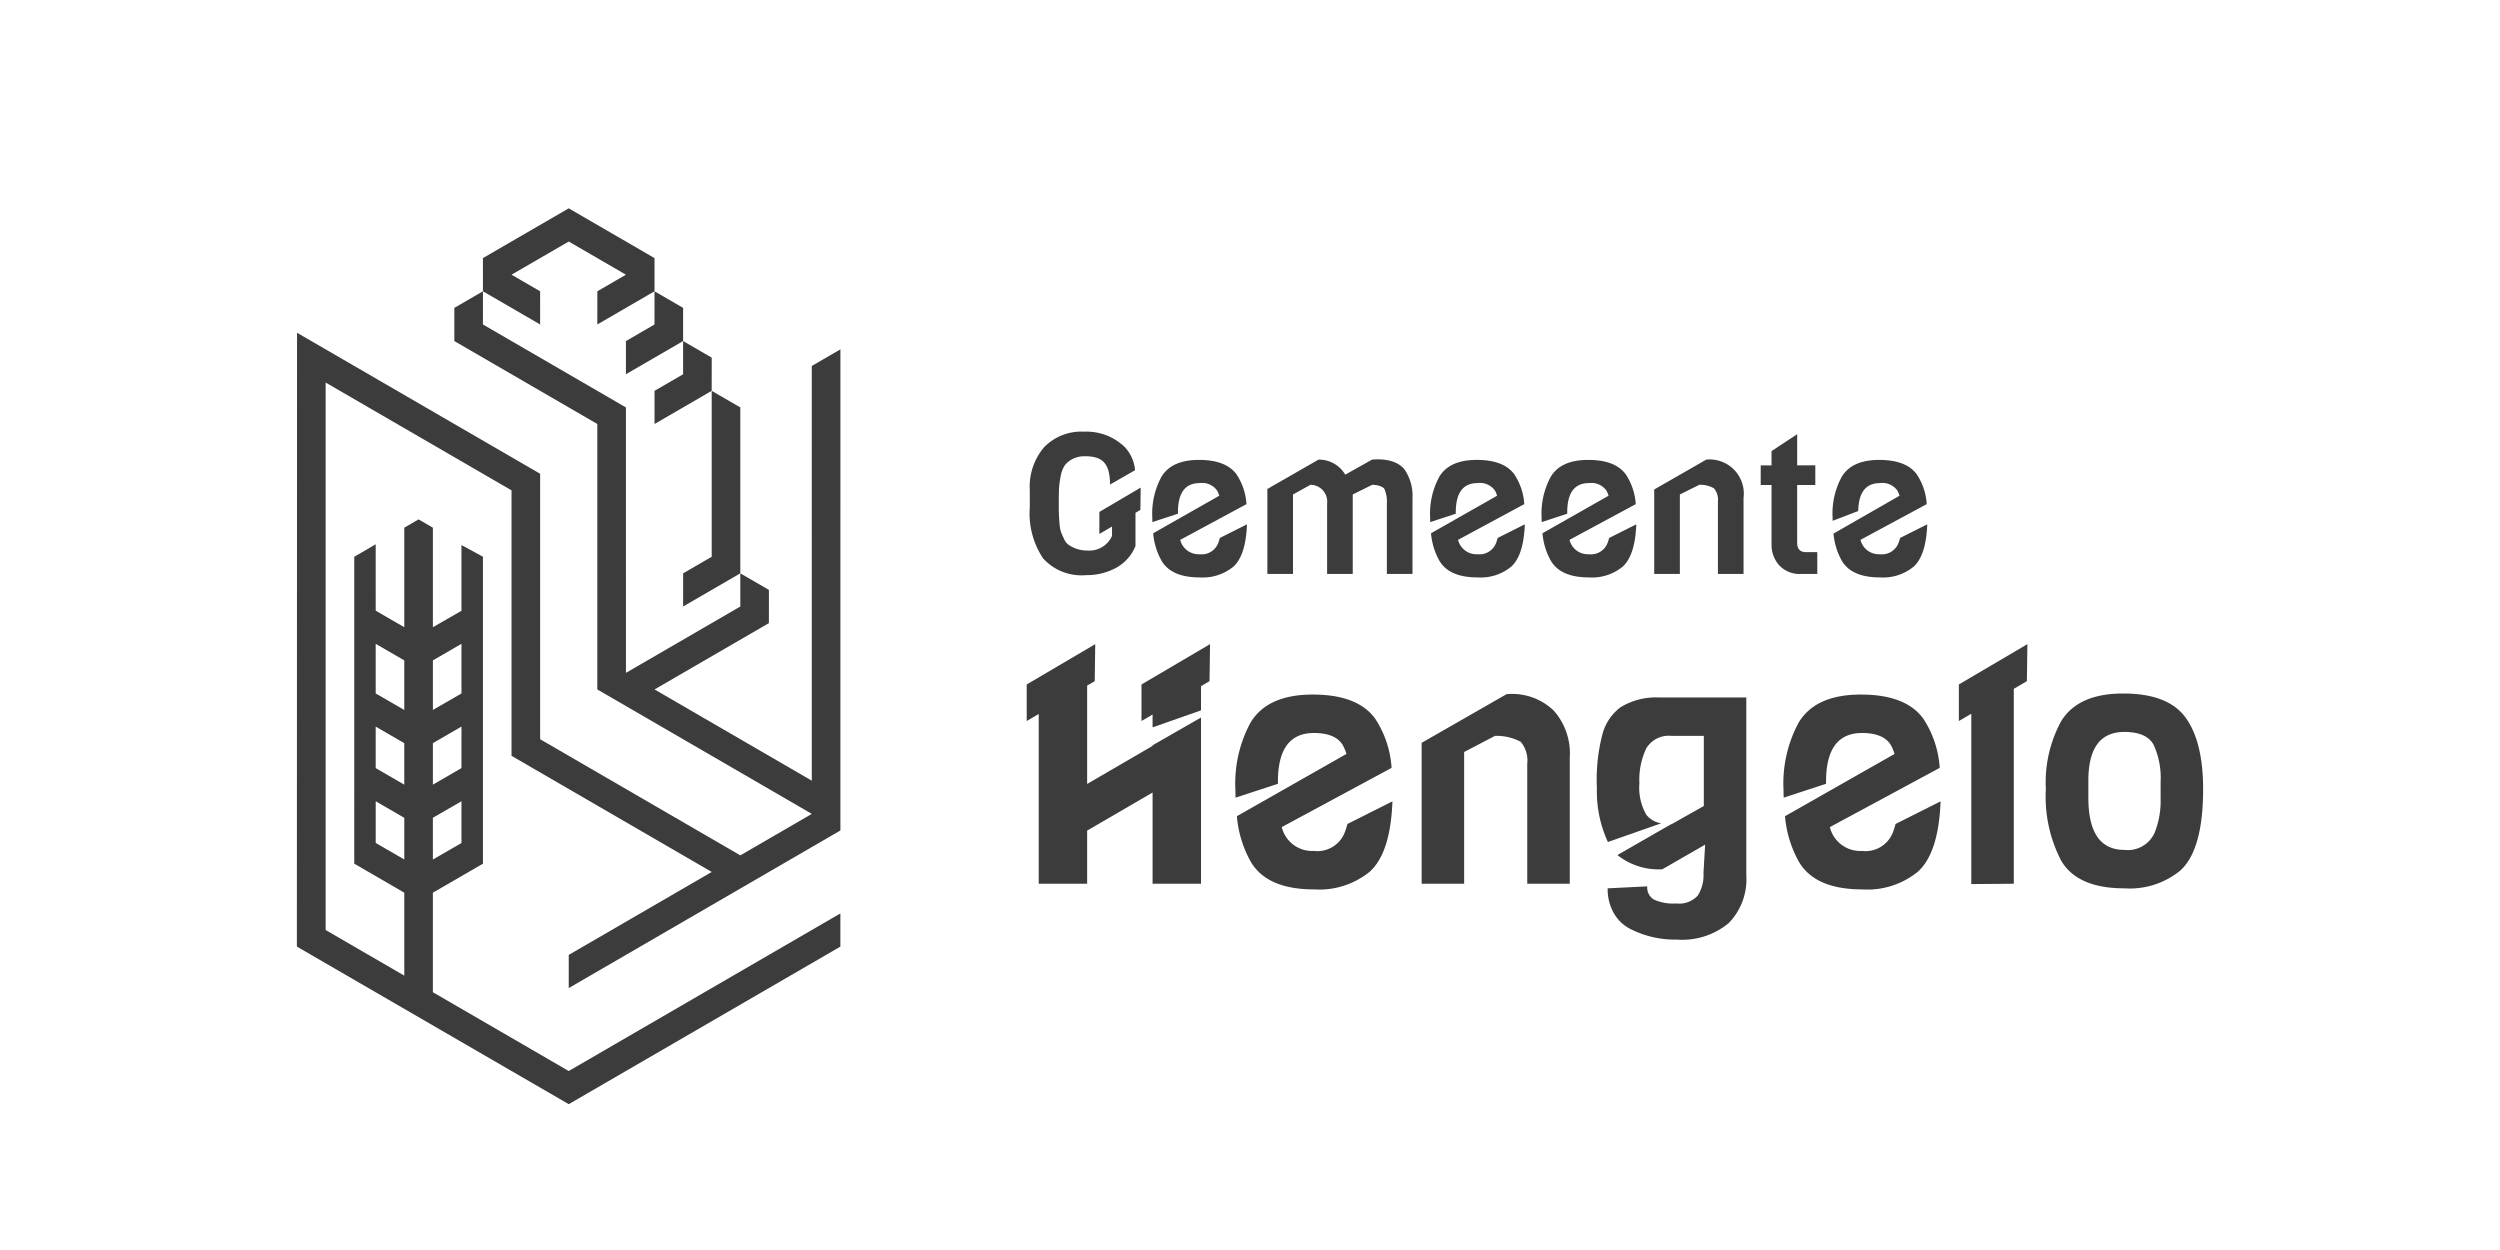 <svg id="Layer_1" data-name="Layer 1" xmlns="http://www.w3.org/2000/svg" width="240" height="120" viewBox="0 0 240 120"><defs><style>.cls-1{fill:#3c3c3c;}</style></defs><polygon class="cls-1" points="51.852 27.964 49.107 26.371 54.598 23.187 60.089 26.371 57.345 27.963 57.343 31.149 62.834 27.963 62.834 24.778 54.598 20 46.361 24.777 46.362 27.963 51.853 31.15 51.852 27.964"/><path class="cls-1" d="M161.266,47.471l1.871-.931a2.621,2.621,0,0,1,1.405.342,1.687,1.687,0,0,1,.378,1.274v6.942H167.38V47.813a3.284,3.284,0,0,0-3.575-3.692l-5,2.87v8.108h2.461Z"/><path class="cls-1" d="M178.391,49.057q.051-2.676,2.079-2.679a1.759,1.759,0,0,1,1.694.742,2.753,2.753,0,0,1,.19.471l-3.967,2.275v-.001l-2.372,1.361a6.484,6.484,0,0,0,.801,2.608q.946,1.597,3.653,1.597a4.623,4.623,0,0,0,3.237-1.028q1.198-1.084,1.311-4.069l-2.609,1.311a3.833,3.833,0,0,1-.18.552,1.7,1.7,0,0,1-1.76,1.008,1.814,1.814,0,0,1-1.861-1.38l6.359-3.429A5.845,5.845,0,0,0,184.02,45.55q-1.013-1.398-3.616-1.398T176.817,45.75a7.413,7.413,0,0,0-.889,3.937c0,.107.004.207.006.311Z"/><path class="cls-1" d="M139.754,49.319V49.192q0-2.814,2.082-2.815a1.759,1.759,0,0,1,1.694.742,2.697,2.697,0,0,1,.19.471l-6.343,3.604a6.527,6.527,0,0,0,.805,2.64q.947,1.597,3.653,1.597a4.621,4.621,0,0,0,3.237-1.028q1.198-1.084,1.311-4.069l-2.609,1.311a3.82,3.82,0,0,1-.179.552,1.701,1.701,0,0,1-1.761,1.008,1.814,1.814,0,0,1-1.861-1.38l6.359-3.429a5.845,5.845,0,0,0-.949-2.848q-1.012-1.398-3.616-1.398T138.183,45.75a7.413,7.413,0,0,0-.889,3.937c0,.148.005.29.009.432Z"/><polygon class="cls-1" points="62.835 37.518 62.836 40.703 68.322 37.52 68.326 34.334 65.578 32.742 65.579 35.93 62.835 37.518"/><polygon class="cls-1" points="65.581 55.039 65.579 58.224 71.07 55.039 71.07 39.112 68.322 37.52 68.324 53.448 65.581 55.039"/><path class="cls-1" d="M104.274,55.212a5.831,5.831,0,0,0,2.877-.704,4.17,4.17,0,0,0,1.856-2.092V49.228l.47-.276.029-2.142-3.968,2.335v2.116l1.216-.712v.898a2.384,2.384,0,0,1-2.328,1.407,3.199,3.199,0,0,1-1.76-.495,1.276,1.276,0,0,1-.502-.589q-.199-.419-.302-.684a3.359,3.359,0,0,1-.152-.885q-.048-.618-.057-.894-.01-.275-.009-1.075,0-.798.018-1.274a8.426,8.426,0,0,1,.152-1.179,2.876,2.876,0,0,1,.378-1.065,2.106,2.106,0,0,1,.748-.636A2.502,2.502,0,0,1,104.16,43.8c1.595,0,2.395.581,2.403,2.717l2.403-1.379a3.729,3.729,0,0,0-.982-2.213,5.28,5.28,0,0,0-3.918-1.484,4.967,4.967,0,0,0-3.824,1.484A5.824,5.824,0,0,0,98.86,47.053v1.674a7.755,7.755,0,0,0,1.278,4.878A4.969,4.969,0,0,0,104.274,55.212Z"/><polygon class="cls-1" points="60.089 32.741 60.088 35.927 65.578 32.742 65.579 29.556 62.834 27.963 62.832 31.15 60.089 32.741"/><path class="cls-1" d="M174.46,55.098V53.005h-1.08q-.852,0-.852-.894v-5.554h1.742V44.675H172.529V41.683l-2.461,1.622v1.371h-1.04v1.882h1.04v5.706a2.939,2.939,0,0,0,.729,1.998,2.67,2.67,0,0,0,2.13.837Z"/><path class="cls-1" d="M181.672,80.019a2.82,2.82,0,0,1-2.92,1.671,3.008,3.008,0,0,1-3.086-2.288l10.546-5.686a9.713,9.713,0,0,0-1.573-4.721q-1.68-2.318-5.996-2.318t-5.949,2.65a12.296,12.296,0,0,0-1.475,6.529c0,.246.009.481.015.718l4.066-1.33v-.208q0-4.669,3.452-4.668,2.135,0,2.81,1.23a4.392,4.392,0,0,1,.316.78L171.36,78.354a10.812,10.812,0,0,0,1.335,4.377q1.569,2.651,6.058,2.65a7.657,7.657,0,0,0,5.368-1.704q1.988-1.797,2.175-6.748l-4.326,2.175A6.306,6.306,0,0,1,181.672,80.019Z"/><path class="cls-1" d="M77.933,74.946,62.836,66.186l10.977-6.367.003-3.186L71.07,55.039v3.185l-10.977,6.37-.001-.001-.004-25.48L46.362,31.149l.001-3.186L43.616,29.556v3.186l13.726,7.962V66.187l20.591,11.945v.001l-6.862,3.982L51.853,70.966V45.482L28.516,31.946,28.5,90.873,54.599,106,80.676,90.874V87.689l-26.079,15.129-13.041-7.565.001-9.556,4.806-2.784V53.448l-2.062-1.123v6.312l-2.744,1.575.001-9.553-1.376-.798-1.371.798.001,9.554-2.745-1.585-.001-6.377L34.009,53.449l-.001,29.462,4.804,2.787v7.964l-7.55-4.38V36.724l17.844,10.35V72.559l19.22,11.148-13.727,7.964v3.184l26.08-15.13L80.68,33.537,77.931,35.132ZM41.557,63.397l2.744-1.592v4.766l-2.744,1.584Zm0,7.944,2.744-1.59v3.985l-2.744,1.592Zm-.001,7.166L44.301,76.92v4.01l-2.744,1.585Zm-2.745-15.109V68.158l-2.744-1.586-.001-4.766Zm0,7.947v3.983l-2.744-1.591-.001-3.983Zm-2.743,9.58L36.068,76.92l2.744,1.592V82.51Z"/><path class="cls-1" d="M157.085,50.335l-2.61,1.311a3.807,3.807,0,0,1-.179.552,1.701,1.701,0,0,1-1.761,1.008,1.813,1.813,0,0,1-1.861-1.38l6.358-3.429a5.838,5.838,0,0,0-.949-2.848q-1.012-1.398-3.616-1.398T148.883,45.75a7.413,7.413,0,0,0-.889,3.937c0,.148.005.29.009.432l2.451-.801V49.192q0-2.814,2.082-2.815a1.759,1.759,0,0,1,1.694.742,2.689,2.689,0,0,1,.19.471l-6.343,3.604a6.518,6.518,0,0,0,.804,2.64q.947,1.597,3.653,1.597a4.622,4.622,0,0,0,3.237-1.028Q156.971,53.32,157.085,50.335Z"/><polygon class="cls-1" points="188.05 69.218 189.244 68.519 189.244 84.871 193.325 84.839 193.325 66.127 194.582 65.391 194.63 61.838 188.05 65.709 188.05 69.218"/><path class="cls-1" d="M209.821,68.895q-1.68-2.319-5.996-2.319t-5.949,2.65a12.298,12.298,0,0,0-1.474,6.529,13.301,13.301,0,0,0,1.474,6.876q1.57,2.65,6.059,2.649a7.661,7.661,0,0,0,5.368-1.703Q211.5,81.59,211.5,75.755,211.5,71.213,209.821,68.895Zm-2.402,7.806a8.185,8.185,0,0,1-.565,3.217,2.819,2.819,0,0,1-2.919,1.671q-3.454,0-3.453-5.015v-1.64q0-4.667,3.453-4.668,2.135,0,2.809,1.229a7.556,7.556,0,0,1,.675,3.565Z"/><path class="cls-1" d="M155.562,67.902a4.784,4.784,0,0,0-1.695,2.46,17.224,17.224,0,0,0-.565,5.299,11.598,11.598,0,0,0,1.055,5.172l5.12-1.796a2.258,2.258,0,0,1-1.419-.806,5.197,5.197,0,0,1-.675-3.044,7.005,7.005,0,0,1,.659-3.343,2.511,2.511,0,0,1,2.417-1.199h3.107v6.732l-3.107,1.753c-.014,0-.027-.001-.041-.001l-5.147,2.954a6.33,6.33,0,0,0,4.312,1.368l4.109-2.366-.157,2.712a3.669,3.669,0,0,1-.549,2.177,2.415,2.415,0,0,1-2.071.757,4.433,4.433,0,0,1-2.151-.378,1.357,1.357,0,0,1-.628-1.262l-3.799.189a4.628,4.628,0,0,0,.597,2.397,3.82,3.82,0,0,0,1.601,1.514,9.42,9.42,0,0,0,4.457,1.01,6.981,6.981,0,0,0,4.975-1.594,6.027,6.027,0,0,0,1.679-4.589V66.956h-8.381A6.543,6.543,0,0,0,155.562,67.902Z"/><polygon class="cls-1" points="109.583 69.218 110.648 68.594 110.648 69.826 115.297 68.195 115.297 65.87 116.115 65.391 116.163 61.838 109.583 65.709 109.583 69.218"/><polygon class="cls-1" points="110.648 71.603 104.366 75.259 104.366 65.817 105.095 65.391 105.143 61.838 98.563 65.709 98.563 69.218 99.718 68.542 99.718 84.839 104.366 84.839 104.366 79.737 110.648 76.082 110.648 84.839 115.297 84.839 115.297 68.88 110.648 71.548 110.648 71.603"/><path class="cls-1" d="M117.104,51.646a3.896,3.896,0,0,1-.18.552,1.7,1.7,0,0,1-1.76,1.008,1.814,1.814,0,0,1-1.861-1.38l6.359-3.429a5.853,5.853,0,0,0-.948-2.848q-1.013-1.398-3.616-1.398T111.511,45.75a7.413,7.413,0,0,0-.89,3.937c0,.148.005.29.009.432l2.452-.801V49.192q0-2.814,2.082-2.815a1.758,1.758,0,0,1,1.694.742,2.636,2.636,0,0,1,.19.471l-6.343,3.604a6.528,6.528,0,0,0,.805,2.64q.946,1.597,3.653,1.597a4.62,4.62,0,0,0,3.236-1.028q1.199-1.084,1.312-4.069Z"/><path class="cls-1" d="M144.63,66.64l-8.153,4.672V84.839h4.081V72.191l2.959-1.545a4.892,4.892,0,0,1,2.471.567,2.798,2.798,0,0,1,.628,2.114V84.839h4.081V72.759a6.194,6.194,0,0,0-1.554-4.558A5.782,5.782,0,0,0,144.63,66.64Z"/><path class="cls-1" d="M131.718,44.123l-2.575,1.446a2.908,2.908,0,0,0-2.567-1.445l-4.91,2.819v8.155h2.461V47.471l1.682-.931a1.616,1.616,0,0,1,1.593,1.807v6.752h2.461V47.471l1.871-.931c.391,0,1.009.133,1.167.4a2.978,2.978,0,0,1,.237,1.408v6.752h2.461V47.813a4.468,4.468,0,0,0-.729-2.691C134.383,44.456,133.356,43.98,131.718,44.123Z"/><path class="cls-1" d="M129.052,80.019a2.821,2.821,0,0,1-2.919,1.671,3.008,3.008,0,0,1-3.086-2.288l10.545-5.686a9.706,9.706,0,0,0-1.573-4.721q-1.68-2.318-5.996-2.318t-5.948,2.65a12.295,12.295,0,0,0-1.476,6.529c0,.246.009.481.016.718l4.065-1.33v-.208q0-4.669,3.453-4.668,2.135,0,2.809,1.23a4.333,4.333,0,0,1,.316.78L118.74,78.354a10.798,10.798,0,0,0,1.335,4.377q1.569,2.651,6.058,2.65A7.654,7.654,0,0,0,131.5,83.677q1.988-1.797,2.175-6.748l-4.326,2.175A6.38,6.38,0,0,1,129.052,80.019Z"/></svg>
